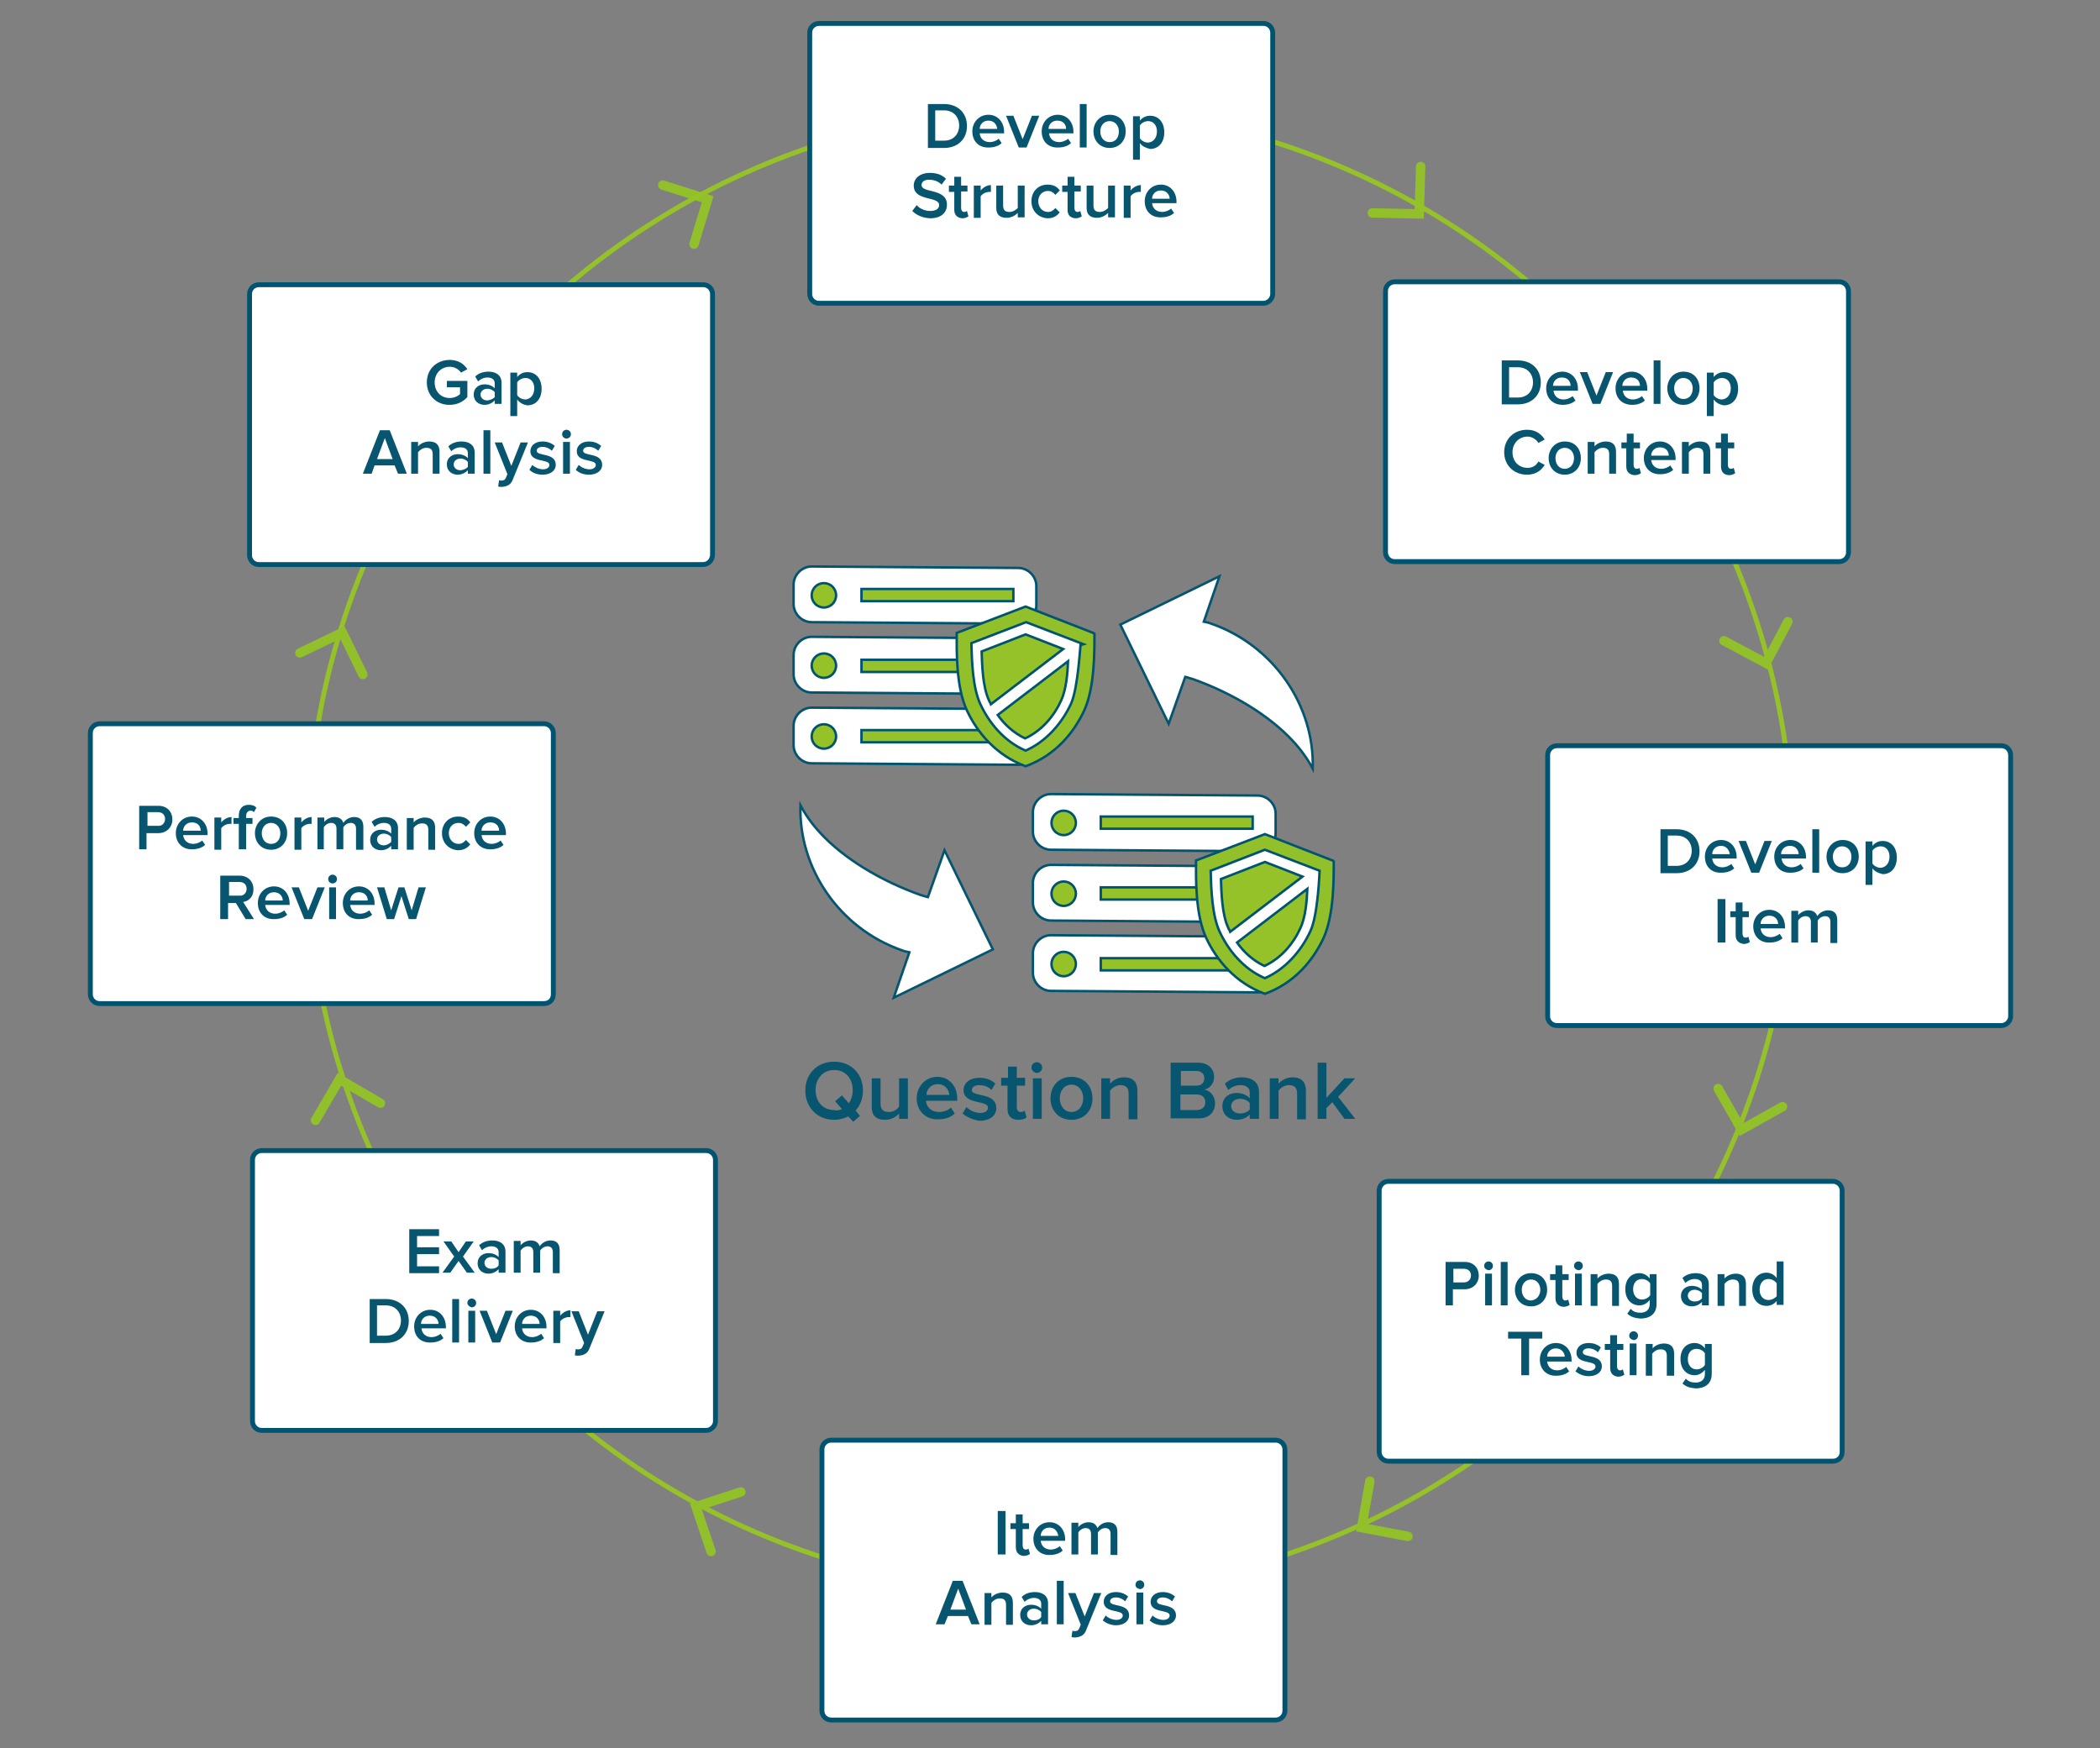 <?xml version="1.0" encoding="utf-8"?>
<!-- Generator: Adobe Illustrator 18.1.1, SVG Export Plug-In . SVG Version: 6.00 Build 0)  -->
<!DOCTYPE svg PUBLIC "-//W3C//DTD SVG 1.1//EN" "http://www.w3.org/Graphics/SVG/1.1/DTD/svg11.dtd">
<svg version="1.1" id="Layer_1" xmlns="http://www.w3.org/2000/svg" xmlns:xlink="http://www.w3.org/1999/xlink" x="0px" y="0px"
	 viewBox="0 0 430 358" enable-background="new 0 0 430 358" xml:space="preserve">
<rect x="0" y="0" width="430" height="358" fill="#808080" stroke="none"/>
<polyline fill="none" stroke="#92C02A" stroke-width="1.928" stroke-linecap="round" points="281,43.6 290.6,43.8 290.9,34.1 "/>
<polyline fill="none" stroke="#92C02A" stroke-width="1.928" stroke-linecap="round" points="142.1,50 144.9,40.8 135.7,37.9 "/>
<rect x="164.2" y="217.6" fill="none" width="117.8" height="15.2"/>
<g enable-background="new    ">
	<path fill="#07556F" d="M164.9,223.3c0-3.4,2.4-5.9,5.9-5.9s5.9,2.5,5.9,5.9c0,1.7-0.6,3.1-1.5,4.1l0.9,1.1l-1.4,1.2l-1-1.1
		c-0.8,0.4-1.8,0.7-2.9,0.7C167.3,229.3,164.9,226.7,164.9,223.3z M172.4,227.1l-1.4-1.6l1.4-1.2l1.4,1.6c0.5-0.7,0.8-1.6,0.8-2.7
		c0-2.4-1.5-4.1-3.8-4.1c-2.3,0-3.8,1.8-3.8,4.1c0,2.4,1.5,4.1,3.8,4.1C171.3,227.5,171.9,227.3,172.4,227.1z"/>
	<path fill="#07556F" d="M184.1,229.1V228c-0.6,0.7-1.6,1.3-2.9,1.3c-1.8,0-2.7-0.9-2.7-2.6v-5.9h1.8v5.2c0,1.3,0.7,1.7,1.7,1.7
		c0.9,0,1.7-0.5,2.1-1.1v-5.8h1.8v8.3H184.1z"/>
	<path fill="#07556F" d="M187.7,224.9c0-2.4,1.8-4.4,4.2-4.4c2.5,0,4.1,1.9,4.1,4.5v0.4h-6.4c0.1,1.3,1.1,2.3,2.7,2.3
		c0.8,0,1.8-0.3,2.4-0.9l0.8,1.2c-0.8,0.8-2,1.2-3.4,1.2C189.6,229.3,187.7,227.5,187.7,224.9z M192,222c-1.5,0-2.3,1.2-2.3,2.2h4.7
		C194.3,223.2,193.6,222,192,222z"/>
	<path fill="#07556F" d="M197.1,228l0.8-1.3c0.6,0.6,1.7,1.2,2.8,1.2c1.1,0,1.6-0.5,1.6-1.1c0-1.6-5-0.5-5-3.6
		c0-1.4,1.2-2.5,3.3-2.5c1.4,0,2.5,0.5,3.2,1.2l-0.8,1.3c-0.5-0.6-1.4-1-2.5-1c-0.9,0-1.5,0.4-1.5,1c0,1.5,5,0.4,5,3.7
		c0,1.5-1.2,2.6-3.5,2.6C199.3,229.3,198,228.8,197.1,228z"/>
	<path fill="#07556F" d="M206.3,227.1v-4.8H205v-1.6h1.4v-2.3h1.8v2.3h1.7v1.6h-1.7v4.4c0,0.6,0.3,1,0.8,1c0.3,0,0.7-0.1,0.8-0.3
		l0.4,1.4c-0.3,0.3-0.9,0.5-1.7,0.5C207.1,229.3,206.3,228.5,206.3,227.1z"/>
	<path fill="#07556F" d="M211.2,218.6c0-0.6,0.5-1.1,1.1-1.1c0.6,0,1.1,0.5,1.1,1.1c0,0.6-0.5,1.1-1.1,1.1
		C211.8,219.7,211.2,219.2,211.2,218.6z M211.5,229.1v-8.3h1.8v8.3H211.5z"/>
	<path fill="#07556F" d="M215.1,224.9c0-2.4,1.6-4.4,4.3-4.4c2.7,0,4.3,2,4.3,4.4c0,2.4-1.6,4.4-4.3,4.4
		C216.7,229.3,215.1,227.3,215.1,224.9z M221.8,224.9c0-1.5-0.9-2.8-2.4-2.8c-1.5,0-2.4,1.3-2.4,2.8c0,1.5,0.9,2.8,2.4,2.8
		C220.9,227.7,221.8,226.4,221.8,224.9z"/>
	<path fill="#07556F" d="M231.1,229.1v-5.2c0-1.3-0.7-1.7-1.7-1.7c-0.9,0-1.7,0.6-2.1,1.1v5.8h-1.8v-8.3h1.8v1.1
		c0.6-0.7,1.6-1.3,2.9-1.3c1.8,0,2.7,1,2.7,2.7v5.9H231.1z"/>
	<path fill="#07556F" d="M239.7,229.1v-11.5h5.6c2.1,0,3.3,1.3,3.3,2.9c0,1.4-0.9,2.4-2,2.6c1.2,0.2,2.2,1.4,2.2,2.8
		c0,1.8-1.2,3.1-3.3,3.1H239.7z M246.6,220.8c0-0.9-0.6-1.5-1.6-1.5h-3.2v3h3.2C246,222.3,246.6,221.7,246.6,220.8z M246.8,225.7
		c0-0.9-0.6-1.6-1.8-1.6h-3.3v3.2h3.3C246.1,227.3,246.8,226.7,246.8,225.7z"/>
	<path fill="#07556F" d="M255.9,229.1v-0.9c-0.6,0.7-1.6,1.1-2.7,1.1c-1.4,0-2.9-0.9-2.9-2.8c0-1.9,1.5-2.7,2.9-2.7
		c1.1,0,2.1,0.4,2.7,1.1v-1.2c0-1-0.8-1.5-1.9-1.5c-0.9,0-1.7,0.3-2.5,1l-0.7-1.3c1-0.9,2.2-1.3,3.5-1.3c1.8,0,3.5,0.8,3.5,3v5.5
		H255.9z M255.9,227.2v-1.3c-0.4-0.6-1.2-0.9-2-0.9c-1,0-1.8,0.6-1.8,1.5c0,0.9,0.8,1.5,1.8,1.5C254.7,228,255.5,227.7,255.9,227.2z
		"/>
	<path fill="#07556F" d="M265.6,229.1v-5.2c0-1.3-0.7-1.7-1.7-1.7c-0.9,0-1.7,0.6-2.1,1.1v5.8H260v-8.3h1.8v1.1
		c0.6-0.7,1.6-1.3,2.9-1.3c1.8,0,2.7,1,2.7,2.7v5.9H265.6z"/>
	<path fill="#07556F" d="M275.3,229.1l-2.5-3.4l-1.2,1.2v2.2h-1.8v-11.5h1.8v7.2l3.7-4h2.2l-3.5,3.8l3.5,4.5H275.3z"/>
</g>
<circle fill="none" stroke="#95C129" stroke-miterlimit="10" cx="215" cy="174.1" r="152.1"/>
<path fill="#FFFFFF" stroke="#005470" stroke-miterlimit="10" d="M258.7,62.1h-91c-1.1,0-1.9-0.9-1.9-1.9V6.7c0-1.1,0.9-1.9,1.9-1.9
	h91c1.1,0,1.9,0.9,1.9,1.9v53.5C260.6,61.2,259.7,62.1,258.7,62.1z"/>
<path fill="#FFFFFF" stroke="#005470" stroke-miterlimit="10" d="M376.6,115h-91c-1.1,0-1.9-0.9-1.9-1.9V59.6c0-1.1,0.9-1.9,1.9-1.9
	h91c1.1,0,1.9,0.9,1.9,1.9v53.5C378.5,114.1,377.7,115,376.6,115z"/>
<path fill="#FFFFFF" stroke="#005470" stroke-miterlimit="10" d="M409.8,210h-91c-1.1,0-1.9-0.9-1.9-1.9v-53.5
	c0-1.1,0.9-1.9,1.9-1.9h91c1.1,0,1.9,0.9,1.9,1.9v53.5C411.7,209.1,410.8,210,409.8,210z"/>
<path fill="#FFFFFF" stroke="#005470" stroke-miterlimit="10" d="M375.3,299.2h-91c-1.1,0-1.9-0.9-1.9-1.9v-53.5
	c0-1.1,0.9-1.9,1.9-1.9h91c1.1,0,1.9,0.9,1.9,1.9v53.5C377.2,298.4,376.4,299.2,375.3,299.2z"/>
<path fill="#FFFFFF" stroke="#005470" stroke-miterlimit="10" d="M261.2,352.2h-91c-1.1,0-1.9-0.9-1.9-1.9v-53.5
	c0-1.1,0.9-1.9,1.9-1.9h91c1.1,0,1.9,0.9,1.9,1.9v53.5C263.1,351.3,262.3,352.2,261.2,352.2z"/>
<path fill="#FFFFFF" stroke="#005470" stroke-miterlimit="10" d="M144.6,292.9h-91c-1.1,0-1.9-0.9-1.9-1.9v-53.5
	c0-1.1,0.9-1.9,1.9-1.9h91c1.1,0,1.9,0.9,1.9,1.9V291C146.5,292,145.6,292.9,144.6,292.9z"/>
<path fill="#FFFFFF" stroke="#005470" stroke-miterlimit="10" d="M111.4,205.5h-91c-1.1,0-1.9-0.9-1.9-1.9v-53.5
	c0-1.1,0.9-1.9,1.9-1.9h91c1.1,0,1.9,0.9,1.9,1.9v53.5C113.3,204.7,112.5,205.5,111.4,205.5z"/>
<path fill="#FFFFFF" stroke="#005470" stroke-miterlimit="10" d="M143.9,115.6H53c-1.1,0-1.9-0.9-1.9-1.9V60.2
	c0-1.1,0.9-1.9,1.9-1.9h91c1.1,0,1.9,0.9,1.9,1.9v53.5C145.8,114.8,145,115.6,143.9,115.6z"/>
<g>
	<rect x="166.1" y="21.2" fill="none" width="95.8" height="34.8"/>
	<g enable-background="new    ">
		<path fill="#07556F" d="M190,30.2v-8.9h3.3c2.8,0,4.7,1.8,4.7,4.5s-1.9,4.5-4.7,4.5H190z M196.4,25.7c0-1.7-1.1-3.1-3.1-3.1h-1.8
			v6.2h1.8C195.3,28.8,196.4,27.4,196.4,25.7z"/>
		<path fill="#07556F" d="M199.1,26.9c0-1.9,1.4-3.4,3.3-3.4c1.9,0,3.2,1.5,3.2,3.5v0.3h-5c0.1,1,0.8,1.8,2.1,1.8
			c0.6,0,1.4-0.3,1.8-0.7l0.6,0.9c-0.6,0.6-1.6,0.9-2.6,0.9C200.5,30.3,199.1,29,199.1,26.9z M202.4,24.7c-1.2,0-1.8,0.9-1.8,1.7
			h3.6C204.1,25.6,203.6,24.7,202.4,24.7z"/>
		<path fill="#07556F" d="M208.6,30.2l-2.6-6.5h1.5l1.9,4.8l1.9-4.8h1.5l-2.6,6.5H208.6z"/>
		<path fill="#07556F" d="M213.3,26.9c0-1.9,1.4-3.4,3.3-3.4c1.9,0,3.2,1.5,3.2,3.5v0.3h-5c0.1,1,0.8,1.8,2.1,1.8
			c0.6,0,1.4-0.3,1.8-0.7l0.6,0.9c-0.6,0.6-1.6,0.9-2.6,0.9C214.7,30.3,213.3,29,213.3,26.9z M216.5,24.7c-1.2,0-1.8,0.9-1.8,1.7
			h3.6C218.3,25.6,217.8,24.7,216.5,24.7z"/>
		<path fill="#07556F" d="M221.1,30.2v-8.9h1.4v8.9H221.1z"/>
		<path fill="#07556F" d="M223.9,26.9c0-1.8,1.3-3.4,3.3-3.4c2.1,0,3.3,1.5,3.3,3.4c0,1.9-1.3,3.4-3.3,3.4
			C225.2,30.3,223.9,28.8,223.9,26.9z M229.1,26.9c0-1.1-0.7-2.1-1.9-2.1c-1.2,0-1.9,1-1.9,2.1c0,1.2,0.7,2.2,1.9,2.2
			C228.5,29.1,229.1,28.1,229.1,26.9z"/>
		<path fill="#07556F" d="M233.4,29.3v3.4H232v-8.9h1.4v0.9c0.5-0.6,1.2-1,2.1-1c1.7,0,2.9,1.3,2.9,3.4s-1.2,3.4-2.9,3.4
			C234.7,30.3,233.9,30,233.4,29.3z M236.9,26.9c0-1.2-0.7-2.1-1.8-2.1c-0.7,0-1.4,0.4-1.7,0.9v2.6c0.3,0.5,1,0.9,1.7,0.9
			C236.2,29.1,236.9,28.2,236.9,26.9z"/>
	</g>
	<g enable-background="new    ">
		<path fill="#07556F" d="M186.8,43.2l0.9-1.2c0.6,0.7,1.6,1.2,2.8,1.2c1.3,0,1.8-0.6,1.8-1.2c0-1.9-5.2-0.7-5.2-4
			c0-1.5,1.3-2.6,3.3-2.6c1.4,0,2.5,0.4,3.3,1.2l-0.9,1.2c-0.7-0.7-1.6-1-2.6-1c-0.9,0-1.5,0.4-1.5,1.1c0,1.7,5.2,0.6,5.2,4
			c0,1.5-1,2.8-3.5,2.8C188.8,44.6,187.6,44,186.8,43.2z"/>
		<path fill="#07556F" d="M195.4,43v-3.7h-1.1V38h1.1v-1.8h1.4V38h1.3v1.2h-1.3v3.4c0,0.4,0.2,0.8,0.6,0.8c0.3,0,0.5-0.1,0.6-0.2
			l0.3,1.1c-0.3,0.2-0.7,0.4-1.3,0.4C196,44.6,195.4,44,195.4,43z"/>
		<path fill="#07556F" d="M199.4,44.5V38h1.4v1c0.5-0.6,1.3-1.1,2.1-1.1v1.4c-0.1,0-0.3,0-0.4,0c-0.6,0-1.4,0.4-1.7,0.9v4.4H199.4z"
			/>
		<path fill="#07556F" d="M208.4,44.5v-0.9c-0.5,0.5-1.3,1-2.3,1c-1.4,0-2.1-0.7-2.1-2V38h1.4v4.1c0,1,0.5,1.3,1.3,1.3
			c0.7,0,1.3-0.4,1.7-0.8V38h1.4v6.5H208.4z"/>
		<path fill="#07556F" d="M211.2,41.2c0-2,1.4-3.4,3.3-3.4c1.3,0,2,0.5,2.5,1.2l-0.9,0.9c-0.4-0.5-0.9-0.8-1.5-0.8
			c-1.2,0-2,0.9-2,2.1s0.8,2.2,2,2.2c0.6,0,1.1-0.3,1.5-0.8l0.9,0.9c-0.5,0.6-1.2,1.2-2.5,1.2C212.6,44.6,211.2,43.2,211.2,41.2z"/>
		<path fill="#07556F" d="M218.6,43v-3.7h-1.1V38h1.1v-1.8h1.4V38h1.3v1.2H220v3.4c0,0.4,0.2,0.8,0.6,0.8c0.3,0,0.5-0.1,0.6-0.2
			l0.3,1.1c-0.3,0.2-0.7,0.4-1.3,0.4C219.1,44.6,218.6,44,218.6,43z"/>
		<path fill="#07556F" d="M226.9,44.5v-0.9c-0.5,0.5-1.3,1-2.3,1c-1.4,0-2.1-0.7-2.1-2V38h1.4v4.1c0,1,0.5,1.3,1.3,1.3
			c0.7,0,1.3-0.4,1.7-0.8V38h1.4v6.5H226.9z"/>
		<path fill="#07556F" d="M230.1,44.5V38h1.4v1c0.5-0.6,1.3-1.1,2.1-1.1v1.4c-0.1,0-0.3,0-0.4,0c-0.6,0-1.4,0.4-1.7,0.9v4.4H230.1z"
			/>
		<path fill="#07556F" d="M234.4,41.2c0-1.9,1.4-3.4,3.3-3.4c1.9,0,3.2,1.5,3.2,3.5v0.3h-5c0.1,1,0.8,1.8,2.1,1.8
			c0.6,0,1.4-0.3,1.8-0.7l0.6,0.9c-0.6,0.6-1.6,0.9-2.6,0.9C235.8,44.6,234.4,43.3,234.4,41.2z M237.7,39c-1.2,0-1.8,0.9-1.8,1.7
			h3.6C239.5,39.9,238.9,39,237.7,39z"/>
	</g>
</g>
<polyline fill="none" stroke="#92C02A" stroke-width="1.928" stroke-linecap="round" points="353,131.2 361.6,135.8 366.1,127.3 
	"/>
<polyline fill="none" stroke="#92C02A" stroke-width="1.928" stroke-linecap="round" points="351.8,222.9 356.6,231.3 365,226.6 
	"/>
<polyline fill="none" stroke="#92C02A" stroke-width="1.928" stroke-linecap="round" points="280.5,303.3 278.8,312.8 288.3,314.6 
	"/>
<polyline fill="none" stroke="#92C02A" stroke-width="1.928" stroke-linecap="round" points="151.7,305.5 142.5,308.5 145.6,317.7 
	"/>
<polyline fill="none" stroke="#92C02A" stroke-width="1.928" stroke-linecap="round" points="77.9,225.9 69.5,221 64.6,229.4 "/>
<polyline fill="none" stroke="#92C02A" stroke-width="1.928" stroke-linecap="round" points="74.3,138.1 70.1,129.5 61.4,133.7 "/>
<g>
	<g>
		<rect x="284.8" y="73.8" fill="none" width="93.2" height="34.8"/>
		<g enable-background="new    ">
			<path fill="#07556F" d="M307.5,82.7v-8.9h3.3c2.8,0,4.7,1.8,4.7,4.5s-1.9,4.5-4.7,4.5H307.5z M313.9,78.3c0-1.7-1.1-3.1-3.1-3.1
				h-1.8v6.2h1.8C312.8,81.4,313.9,80,313.9,78.3z"/>
			<path fill="#07556F" d="M316.6,79.5c0-1.9,1.4-3.4,3.3-3.4c1.9,0,3.2,1.5,3.2,3.5V80h-5c0.1,1,0.8,1.8,2.1,1.8
				c0.6,0,1.4-0.3,1.8-0.7l0.6,0.9c-0.6,0.6-1.6,0.9-2.6,0.9C318,82.9,316.6,81.6,316.6,79.5z M319.8,77.3c-1.2,0-1.8,0.9-1.8,1.7
				h3.6C321.6,78.2,321.1,77.3,319.8,77.3z"/>
			<path fill="#07556F" d="M326.1,82.7l-2.6-6.5h1.5l1.9,4.8l1.9-4.8h1.5l-2.6,6.5H326.1z"/>
			<path fill="#07556F" d="M330.8,79.5c0-1.9,1.4-3.4,3.3-3.4c1.9,0,3.2,1.5,3.2,3.5V80h-5c0.1,1,0.8,1.8,2.1,1.8
				c0.6,0,1.4-0.3,1.8-0.7l0.6,0.9c-0.6,0.6-1.6,0.9-2.6,0.9C332.2,82.9,330.8,81.6,330.8,79.5z M334,77.3c-1.2,0-1.8,0.9-1.8,1.7
				h3.6C335.8,78.2,335.3,77.3,334,77.3z"/>
			<path fill="#07556F" d="M338.6,82.7v-8.9h1.4v8.9H338.6z"/>
			<path fill="#07556F" d="M341.4,79.5c0-1.8,1.3-3.4,3.3-3.4c2.1,0,3.3,1.5,3.3,3.4c0,1.9-1.3,3.4-3.3,3.4
				C342.7,82.9,341.4,81.4,341.4,79.5z M346.6,79.5c0-1.1-0.7-2.1-1.9-2.1c-1.2,0-1.9,1-1.9,2.1c0,1.2,0.7,2.2,1.9,2.2
				C346,81.7,346.6,80.7,346.6,79.5z"/>
			<path fill="#07556F" d="M350.9,81.8v3.4h-1.4v-8.9h1.4v0.9c0.5-0.6,1.2-1,2.1-1c1.7,0,2.9,1.3,2.9,3.4s-1.2,3.4-2.9,3.4
				C352.2,82.9,351.4,82.5,350.9,81.8z M354.4,79.5c0-1.2-0.7-2.1-1.8-2.1c-0.7,0-1.4,0.4-1.7,0.9v2.6c0.3,0.5,1,0.9,1.7,0.9
				C353.7,81.7,354.4,80.8,354.4,79.5z"/>
		</g>
		<g enable-background="new    ">
			<path fill="#07556F" d="M308,92.6c0-2.7,2-4.6,4.7-4.6c1.8,0,2.9,0.9,3.6,2l-1.3,0.7c-0.4-0.7-1.3-1.3-2.2-1.3
				c-1.8,0-3.1,1.4-3.1,3.2c0,1.9,1.3,3.2,3.1,3.2c1,0,1.8-0.5,2.2-1.3l1.3,0.7c-0.7,1.1-1.8,2-3.6,2C310,97.2,308,95.3,308,92.6z"
				/>
			<path fill="#07556F" d="M317.1,93.8c0-1.8,1.3-3.4,3.3-3.4c2.1,0,3.3,1.5,3.3,3.4c0,1.9-1.3,3.4-3.3,3.4
				C318.4,97.2,317.1,95.7,317.1,93.8z M322.3,93.8c0-1.1-0.7-2.1-1.9-2.1c-1.2,0-1.9,1-1.9,2.1c0,1.2,0.7,2.2,1.9,2.2
				C321.6,96,322.3,95,322.3,93.8z"/>
			<path fill="#07556F" d="M329.5,97v-4c0-1-0.5-1.3-1.3-1.3c-0.7,0-1.3,0.4-1.7,0.9V97h-1.4v-6.5h1.4v0.9c0.4-0.5,1.3-1,2.3-1
				c1.4,0,2.1,0.7,2.1,2.1V97H329.5z"/>
			<path fill="#07556F" d="M333,95.5v-3.7H332v-1.2h1.1v-1.8h1.4v1.8h1.3v1.2h-1.3v3.4c0,0.4,0.2,0.8,0.6,0.8c0.3,0,0.5-0.1,0.6-0.2
				l0.3,1.1c-0.3,0.2-0.7,0.4-1.3,0.4C333.6,97.2,333,96.6,333,95.5z"/>
			<path fill="#07556F" d="M336.6,93.8c0-1.9,1.4-3.4,3.3-3.4c1.9,0,3.2,1.5,3.2,3.5v0.3h-5c0.1,1,0.8,1.8,2.1,1.8
				c0.6,0,1.4-0.3,1.8-0.7l0.6,0.9c-0.6,0.6-1.6,0.9-2.6,0.9C338.1,97.2,336.6,95.9,336.6,93.8z M339.9,91.6c-1.2,0-1.8,0.9-1.8,1.7
				h3.6C341.7,92.5,341.2,91.6,339.9,91.6z"/>
			<path fill="#07556F" d="M348.8,97v-4c0-1-0.5-1.3-1.3-1.3c-0.7,0-1.3,0.4-1.7,0.9V97h-1.4v-6.5h1.4v0.9c0.4-0.5,1.3-1,2.3-1
				c1.4,0,2.1,0.7,2.1,2.1V97H348.8z"/>
			<path fill="#07556F" d="M352.4,95.5v-3.7h-1.1v-1.2h1.1v-1.8h1.4v1.8h1.3v1.2h-1.3v3.4c0,0.4,0.2,0.8,0.6,0.8
				c0.3,0,0.5-0.1,0.6-0.2l0.3,1.1c-0.3,0.2-0.7,0.4-1.3,0.4C352.9,97.2,352.4,96.6,352.4,95.5z"/>
		</g>
	</g>
</g>
<g>
	<g>
		<rect x="316.4" y="169.8" fill="none" width="95.1" height="34.8"/>
		<g enable-background="new    ">
			<path fill="#07556F" d="M340,178.7v-8.9h3.3c2.8,0,4.7,1.8,4.7,4.5s-1.9,4.5-4.7,4.5H340z M346.4,174.2c0-1.7-1.1-3.1-3.1-3.1
				h-1.8v6.2h1.8C345.3,177.3,346.4,175.9,346.4,174.2z"/>
			<path fill="#07556F" d="M349.1,175.4c0-1.9,1.4-3.4,3.3-3.4c1.9,0,3.2,1.5,3.2,3.5v0.3h-5c0.1,1,0.8,1.8,2.1,1.8
				c0.6,0,1.4-0.3,1.8-0.7l0.6,0.9c-0.6,0.6-1.6,0.9-2.6,0.9C350.5,178.8,349.1,177.5,349.1,175.4z M352.4,173.2
				c-1.2,0-1.8,0.9-1.8,1.7h3.6C354.1,174.2,353.6,173.2,352.4,173.2z"/>
			<path fill="#07556F" d="M358.6,178.7l-2.6-6.5h1.5l1.9,4.8l1.9-4.8h1.5l-2.6,6.5H358.6z"/>
			<path fill="#07556F" d="M363.3,175.4c0-1.9,1.4-3.4,3.3-3.4c1.9,0,3.2,1.5,3.2,3.5v0.3h-5c0.1,1,0.8,1.8,2.1,1.8
				c0.6,0,1.4-0.3,1.8-0.7l0.6,0.9c-0.6,0.6-1.6,0.9-2.6,0.9C364.7,178.8,363.3,177.5,363.3,175.4z M366.5,173.2
				c-1.2,0-1.8,0.9-1.8,1.7h3.6C368.3,174.2,367.8,173.2,366.5,173.2z"/>
			<path fill="#07556F" d="M371.1,178.7v-8.9h1.4v8.9H371.1z"/>
			<path fill="#07556F" d="M374,175.4c0-1.8,1.3-3.4,3.3-3.4c2.1,0,3.3,1.5,3.3,3.4c0,1.9-1.3,3.4-3.3,3.4
				C375.2,178.8,374,177.3,374,175.4z M379.1,175.4c0-1.1-0.7-2.1-1.9-2.1c-1.2,0-1.9,1-1.9,2.1c0,1.2,0.7,2.2,1.9,2.2
				C378.5,177.6,379.1,176.6,379.1,175.4z"/>
			<path fill="#07556F" d="M383.4,177.8v3.4H382v-8.9h1.4v0.9c0.5-0.6,1.2-1,2.1-1c1.7,0,2.9,1.3,2.9,3.4s-1.2,3.4-2.9,3.4
				C384.7,178.8,383.9,178.5,383.4,177.8z M386.9,175.4c0-1.2-0.7-2.1-1.8-2.1c-0.7,0-1.4,0.4-1.7,0.9v2.6c0.3,0.5,1,0.9,1.7,0.9
				C386.2,177.6,386.9,176.7,386.9,175.4z"/>
		</g>
		<g enable-background="new    ">
			<path fill="#07556F" d="M351.7,193v-8.9h1.6v8.9H351.7z"/>
			<path fill="#07556F" d="M355.4,191.5v-3.7h-1.1v-1.2h1.1v-1.8h1.4v1.8h1.3v1.2h-1.3v3.4c0,0.4,0.2,0.8,0.6,0.8
				c0.3,0,0.5-0.1,0.6-0.2l0.3,1.1c-0.3,0.2-0.7,0.4-1.3,0.4C356,193.1,355.4,192.6,355.4,191.5z"/>
			<path fill="#07556F" d="M359,189.7c0-1.9,1.4-3.4,3.3-3.4c1.9,0,3.2,1.5,3.2,3.5v0.3h-5c0.1,1,0.8,1.8,2.1,1.8
				c0.6,0,1.4-0.3,1.8-0.7l0.6,0.9c-0.6,0.6-1.6,0.9-2.6,0.9C360.5,193.1,359,191.8,359,189.7z M362.3,187.5c-1.2,0-1.8,0.9-1.8,1.7
				h3.6C364.1,188.5,363.6,187.5,362.3,187.5z"/>
			<path fill="#07556F" d="M374.8,193v-4.2c0-0.7-0.3-1.2-1.1-1.2c-0.6,0-1.2,0.4-1.5,0.9v4.5h-1.4v-4.2c0-0.7-0.3-1.2-1.1-1.2
				c-0.6,0-1.2,0.4-1.5,0.9v4.5h-1.4v-6.5h1.4v0.9c0.3-0.4,1.1-1,2.1-1c1,0,1.6,0.5,1.8,1.2c0.4-0.6,1.2-1.2,2.2-1.2
				c1.2,0,1.9,0.6,1.9,2v4.7H374.8z"/>
		</g>
	</g>
</g>
<g>
	<g>
		<rect x="169.9" y="309.4" fill="none" width="93.2" height="34.8"/>
		<g enable-background="new    ">
			<path fill="#07556F" d="M204.3,318.3v-8.9h1.6v8.9H204.3z"/>
			<path fill="#07556F" d="M208,316.8v-3.7h-1.1v-1.2h1.1v-1.8h1.4v1.8h1.3v1.2h-1.3v3.4c0,0.4,0.2,0.8,0.6,0.8
				c0.3,0,0.5-0.1,0.6-0.2l0.3,1.1c-0.3,0.2-0.7,0.4-1.3,0.4C208.6,318.5,208,317.9,208,316.8z"/>
			<path fill="#07556F" d="M211.6,315.1c0-1.9,1.4-3.4,3.3-3.4c1.9,0,3.2,1.5,3.2,3.5v0.3h-5c0.1,1,0.8,1.8,2.1,1.8
				c0.6,0,1.4-0.3,1.8-0.7l0.6,0.9c-0.6,0.6-1.6,0.9-2.6,0.9C213,318.5,211.6,317.1,211.6,315.1z M214.9,312.8
				c-1.2,0-1.8,0.9-1.8,1.7h3.6C216.6,313.8,216.1,312.8,214.9,312.8z"/>
			<path fill="#07556F" d="M227.4,318.3v-4.2c0-0.7-0.3-1.2-1.1-1.2c-0.6,0-1.2,0.4-1.5,0.9v4.5h-1.4v-4.2c0-0.7-0.3-1.2-1.1-1.2
				c-0.6,0-1.2,0.4-1.5,0.9v4.5h-1.4v-6.5h1.4v0.9c0.3-0.4,1.1-1,2.1-1c1,0,1.6,0.5,1.8,1.2c0.4-0.6,1.2-1.2,2.2-1.2
				c1.2,0,1.9,0.6,1.9,2v4.7H227.4z"/>
		</g>
		<g enable-background="new    ">
			<path fill="#07556F" d="M198.9,332.6l-0.7-1.7h-4.1l-0.7,1.7h-1.8l3.5-8.9h2l3.5,8.9H198.9z M196.2,325.3l-1.6,4.3h3.2
				L196.2,325.3z"/>
			<path fill="#07556F" d="M206,332.6v-4c0-1-0.5-1.3-1.3-1.3c-0.7,0-1.3,0.4-1.7,0.9v4.5h-1.4v-6.5h1.4v0.9c0.4-0.5,1.3-1,2.3-1
				c1.4,0,2.1,0.7,2.1,2.1v4.5H206z"/>
			<path fill="#07556F" d="M213.2,332.6v-0.7c-0.5,0.5-1.2,0.9-2.1,0.9c-1.1,0-2.2-0.7-2.2-2.1c0-1.5,1.2-2.1,2.2-2.1
				c0.9,0,1.6,0.3,2.1,0.8v-1c0-0.8-0.6-1.2-1.5-1.2c-0.7,0-1.4,0.3-1.9,0.8l-0.6-1c0.7-0.7,1.7-1,2.7-1c1.4,0,2.7,0.6,2.7,2.3v4.3
				H213.2z M213.2,331.1v-1c-0.3-0.4-0.9-0.7-1.5-0.7c-0.8,0-1.4,0.5-1.4,1.2c0,0.7,0.6,1.2,1.4,1.2
				C212.3,331.8,212.9,331.6,213.2,331.1z"/>
			<path fill="#07556F" d="M216.4,332.6v-8.9h1.4v8.9H216.4z"/>
			<path fill="#07556F" d="M219.6,333.9c0.1,0.1,0.4,0.1,0.5,0.1c0.4,0,0.7-0.1,0.9-0.6l0.3-0.7l-2.6-6.5h1.5l1.9,4.8l1.9-4.8h1.5
				l-3.1,7.6c-0.4,1.1-1.2,1.4-2.2,1.5c-0.2,0-0.6,0-0.8-0.1L219.6,333.9z"/>
			<path fill="#07556F" d="M225.8,331.8l0.6-1c0.5,0.5,1.4,0.9,2.2,0.9c0.8,0,1.3-0.4,1.3-0.9c0-1.3-3.9-0.4-3.9-2.8
				c0-1.1,0.9-2,2.5-2c1.1,0,1.9,0.4,2.5,0.9l-0.6,1c-0.4-0.4-1.1-0.8-1.9-0.8c-0.7,0-1.2,0.3-1.2,0.8c0,1.2,3.9,0.3,3.9,2.9
				c0,1.1-1,2-2.7,2C227.5,332.8,226.5,332.4,225.8,331.8z"/>
			<path fill="#07556F" d="M232.5,324.5c0-0.5,0.4-0.9,0.9-0.9c0.5,0,0.9,0.4,0.9,0.9c0,0.5-0.4,0.9-0.9,0.9
				C232.9,325.3,232.5,325,232.5,324.5z M232.7,332.6v-6.5h1.4v6.5H232.7z"/>
			<path fill="#07556F" d="M235.4,331.8l0.6-1c0.5,0.5,1.4,0.9,2.2,0.9c0.8,0,1.3-0.4,1.3-0.9c0-1.3-3.9-0.4-3.9-2.8
				c0-1.1,0.9-2,2.5-2c1.1,0,1.9,0.4,2.5,0.9l-0.6,1c-0.4-0.4-1.1-0.8-1.9-0.8c-0.7,0-1.2,0.3-1.2,0.8c0,1.2,3.9,0.3,3.9,2.9
				c0,1.1-1,2-2.7,2C237,332.8,236,332.4,235.4,331.8z"/>
		</g>
	</g>
</g>
<g>
	<g>
		<g>
			<rect x="52.3" y="251.7" fill="none" width="93.9" height="34.8"/>
			<g enable-background="new    ">
				<path fill="#07556F" d="M83.8,260.6v-8.9h6.1v1.4h-4.5v2.3h4.5v1.4h-4.5v2.5h4.5v1.4H83.8z"/>
				<path fill="#07556F" d="M95.6,260.6l-1.7-2.4l-1.7,2.4h-1.6l2.4-3.3l-2.2-3.1h1.6l1.5,2.2l1.5-2.2H97l-2.2,3.1l2.4,3.3H95.6z"/>
				<path fill="#07556F" d="M102.1,260.6v-0.7c-0.5,0.5-1.2,0.9-2.1,0.9c-1.1,0-2.2-0.7-2.2-2.1c0-1.5,1.2-2.1,2.2-2.1
					c0.9,0,1.6,0.3,2.1,0.8v-1c0-0.8-0.6-1.2-1.5-1.2c-0.7,0-1.4,0.3-1.9,0.8l-0.6-1c0.7-0.7,1.7-1,2.7-1c1.4,0,2.7,0.6,2.7,2.3v4.3
					H102.1z M102.1,259.1v-1c-0.3-0.4-0.9-0.7-1.5-0.7c-0.8,0-1.4,0.5-1.4,1.2c0,0.7,0.6,1.2,1.4,1.2
					C101.2,259.8,101.8,259.6,102.1,259.1z"/>
				<path fill="#07556F" d="M113.2,260.6v-4.2c0-0.7-0.3-1.2-1.1-1.2c-0.6,0-1.2,0.4-1.5,0.9v4.5h-1.4v-4.2c0-0.7-0.3-1.2-1.1-1.2
					c-0.6,0-1.2,0.4-1.5,0.9v4.5h-1.4v-6.5h1.4v0.9c0.3-0.4,1.1-1,2.1-1c1,0,1.6,0.5,1.8,1.2c0.4-0.6,1.2-1.2,2.2-1.2
					c1.2,0,1.9,0.6,1.9,2v4.7H113.2z"/>
			</g>
			<g enable-background="new    ">
				<path fill="#07556F" d="M75.7,274.9V266H79c2.8,0,4.7,1.8,4.7,4.5s-1.9,4.5-4.7,4.5H75.7z M82.1,270.4c0-1.7-1.1-3.1-3.1-3.1
					h-1.8v6.2H79C81,273.5,82.1,272.1,82.1,270.4z"/>
				<path fill="#07556F" d="M84.8,271.6c0-1.9,1.4-3.4,3.3-3.4c1.9,0,3.2,1.5,3.2,3.5v0.3h-5c0.1,1,0.8,1.8,2.1,1.8
					c0.6,0,1.4-0.3,1.8-0.7l0.6,0.9c-0.6,0.6-1.6,0.9-2.6,0.9C86.2,275,84.8,273.7,84.8,271.6z M88,269.4c-1.2,0-1.8,0.9-1.8,1.7
					h3.6C89.8,270.4,89.3,269.4,88,269.4z"/>
				<path fill="#07556F" d="M92.6,274.9V266H94v8.9H92.6z"/>
				<path fill="#07556F" d="M95.7,266.8c0-0.5,0.4-0.9,0.9-0.9c0.5,0,0.9,0.4,0.9,0.9c0,0.5-0.4,0.9-0.9,0.9
					C96.1,267.6,95.7,267.2,95.7,266.8z M95.9,274.9v-6.5h1.4v6.5H95.9z"/>
				<path fill="#07556F" d="M100.8,274.9l-2.6-6.5h1.5l1.9,4.8l1.9-4.8h1.5l-2.6,6.5H100.8z"/>
				<path fill="#07556F" d="M105.4,271.6c0-1.9,1.4-3.4,3.3-3.4c1.9,0,3.2,1.5,3.2,3.5v0.3h-5c0.1,1,0.8,1.8,2.1,1.8
					c0.6,0,1.4-0.3,1.8-0.7l0.6,0.9c-0.6,0.6-1.6,0.9-2.6,0.9C106.9,275,105.4,273.7,105.4,271.6z M108.7,269.4
					c-1.2,0-1.8,0.9-1.8,1.7h3.6C110.5,270.4,110,269.4,108.7,269.4z"/>
				<path fill="#07556F" d="M113.3,274.9v-6.5h1.4v1c0.5-0.6,1.3-1.1,2.1-1.1v1.4c-0.1,0-0.3,0-0.4,0c-0.6,0-1.4,0.4-1.7,0.9v4.4
					H113.3z"/>
				<path fill="#07556F" d="M117.9,276.2c0.1,0.1,0.4,0.1,0.5,0.1c0.4,0,0.7-0.1,0.9-0.6l0.3-0.7l-2.6-6.5h1.5l1.9,4.8l1.9-4.8h1.5
					l-3.1,7.6c-0.4,1.1-1.2,1.4-2.2,1.5c-0.2,0-0.6,0-0.8-0.1L117.9,276.2z"/>
			</g>
		</g>
	</g>
</g>
<g>
	<g>
		<rect x="18.4" y="164.9" fill="none" width="95.1" height="34.8"/>
		<g enable-background="new    ">
			<path fill="#07556F" d="M28.5,173.9v-8.9h3.9c1.9,0,2.9,1.3,2.9,2.8s-1.1,2.8-2.9,2.8h-2.4v3.3H28.5z M33.8,167.7
				c0-0.9-0.6-1.4-1.5-1.4h-2.1v2.8h2.1C33.1,169.2,33.8,168.6,33.8,167.7z"/>
			<path fill="#07556F" d="M36,170.6c0-1.9,1.4-3.4,3.3-3.4c1.9,0,3.2,1.5,3.2,3.5v0.3h-5c0.1,1,0.8,1.8,2.1,1.8
				c0.6,0,1.4-0.3,1.8-0.7l0.6,0.9c-0.6,0.6-1.6,0.9-2.6,0.9C37.5,174,36,172.7,36,170.6z M39.3,168.4c-1.2,0-1.8,0.9-1.8,1.7h3.6
				C41.1,169.3,40.6,168.4,39.3,168.4z"/>
			<path fill="#07556F" d="M43.9,173.9v-6.5h1.4v1c0.5-0.6,1.3-1.1,2.1-1.1v1.4c-0.1,0-0.3,0-0.4,0c-0.6,0-1.4,0.4-1.7,0.9v4.4H43.9
				z"/>
			<path fill="#07556F" d="M48.9,173.9v-5.2h-1.1v-1.2h1.1V167c0-1.4,0.8-2.2,2-2.2c0.6,0,1.2,0.1,1.6,0.6l-0.5,0.9
				c-0.2-0.2-0.4-0.3-0.7-0.3c-0.5,0-0.9,0.4-0.9,1.1v0.4h1.3v1.2h-1.3v5.2H48.9z"/>
			<path fill="#07556F" d="M52.2,170.6c0-1.8,1.3-3.4,3.3-3.4c2.1,0,3.3,1.5,3.3,3.4c0,1.9-1.3,3.4-3.3,3.4
				C53.5,174,52.2,172.5,52.2,170.6z M57.4,170.6c0-1.1-0.7-2.1-1.9-2.1c-1.2,0-1.9,1-1.9,2.1c0,1.2,0.7,2.2,1.9,2.2
				C56.8,172.8,57.4,171.8,57.4,170.6z"/>
			<path fill="#07556F" d="M60.3,173.9v-6.5h1.4v1c0.5-0.6,1.3-1.1,2.1-1.1v1.4c-0.1,0-0.3,0-0.4,0c-0.6,0-1.4,0.4-1.7,0.9v4.4H60.3
				z"/>
			<path fill="#07556F" d="M72.9,173.9v-4.2c0-0.7-0.3-1.2-1.1-1.2c-0.6,0-1.2,0.4-1.5,0.9v4.5h-1.4v-4.2c0-0.7-0.3-1.2-1.1-1.2
				c-0.6,0-1.2,0.4-1.5,0.9v4.5H65v-6.5h1.4v0.9c0.3-0.4,1.1-1,2.1-1c1,0,1.6,0.5,1.8,1.2c0.4-0.6,1.2-1.2,2.2-1.2
				c1.2,0,1.9,0.6,1.9,2v4.7H72.9z"/>
			<path fill="#07556F" d="M80.1,173.9v-0.7c-0.5,0.5-1.2,0.9-2.1,0.9c-1.1,0-2.2-0.7-2.2-2.1c0-1.5,1.2-2.1,2.2-2.1
				c0.9,0,1.6,0.3,2.1,0.8v-1c0-0.8-0.6-1.2-1.5-1.2c-0.7,0-1.4,0.3-1.9,0.8l-0.6-1c0.7-0.7,1.7-1,2.7-1c1.4,0,2.7,0.6,2.7,2.3v4.3
				H80.1z M80.1,172.4v-1c-0.3-0.4-0.9-0.7-1.5-0.7c-0.8,0-1.4,0.5-1.4,1.2c0,0.7,0.6,1.2,1.4,1.2C79.1,173.1,79.7,172.8,80.1,172.4
				z"/>
			<path fill="#07556F" d="M87.7,173.9v-4c0-1-0.5-1.3-1.3-1.3c-0.7,0-1.3,0.4-1.7,0.9v4.5h-1.4v-6.5h1.4v0.9c0.4-0.5,1.3-1,2.3-1
				c1.4,0,2.1,0.7,2.1,2.1v4.5H87.7z"/>
			<path fill="#07556F" d="M90.5,170.6c0-2,1.4-3.4,3.3-3.4c1.3,0,2,0.5,2.5,1.2l-0.9,0.9c-0.4-0.5-0.9-0.8-1.5-0.8
				c-1.2,0-2,0.9-2,2.1s0.8,2.2,2,2.2c0.6,0,1.1-0.3,1.5-0.8l0.9,0.9c-0.5,0.6-1.2,1.2-2.5,1.2C91.9,174,90.5,172.6,90.5,170.6z"/>
			<path fill="#07556F" d="M97.1,170.6c0-1.9,1.4-3.4,3.3-3.4c1.9,0,3.2,1.5,3.2,3.5v0.3h-5c0.1,1,0.8,1.8,2.1,1.8
				c0.6,0,1.4-0.3,1.8-0.7l0.6,0.9c-0.6,0.6-1.6,0.9-2.6,0.9C98.6,174,97.1,172.7,97.1,170.6z M100.4,168.4c-1.2,0-1.8,0.9-1.8,1.7
				h3.6C102.2,169.3,101.7,168.4,100.4,168.4z"/>
		</g>
		<g enable-background="new    ">
			<path fill="#07556F" d="M50.3,188.2l-2-3.3h-1.6v3.3h-1.6v-8.9h3.9c1.8,0,2.9,1.2,2.9,2.8c0,1.6-1,2.4-2.1,2.6l2.2,3.5H50.3z
				 M50.5,182c0-0.9-0.6-1.4-1.5-1.4h-2.1v2.8h2.1C49.8,183.5,50.5,182.9,50.5,182z"/>
			<path fill="#07556F" d="M52.8,184.9c0-1.9,1.4-3.4,3.3-3.4c1.9,0,3.2,1.5,3.2,3.5v0.3h-5c0.1,1,0.8,1.8,2.1,1.8
				c0.6,0,1.4-0.3,1.8-0.7l0.6,0.9c-0.6,0.6-1.6,0.9-2.6,0.9C54.2,188.3,52.8,187,52.8,184.9z M56.1,182.7c-1.2,0-1.8,0.9-1.8,1.7
				h3.6C57.9,183.6,57.3,182.7,56.1,182.7z"/>
			<path fill="#07556F" d="M62.3,188.2l-2.6-6.5h1.5l1.9,4.8l1.9-4.8h1.5l-2.6,6.5H62.3z"/>
			<path fill="#07556F" d="M67.2,180c0-0.5,0.4-0.9,0.9-0.9c0.5,0,0.9,0.4,0.9,0.9c0,0.5-0.4,0.9-0.9,0.9
				C67.6,180.9,67.2,180.5,67.2,180z M67.4,188.2v-6.5h1.4v6.5H67.4z"/>
			<path fill="#07556F" d="M70.2,184.9c0-1.9,1.4-3.4,3.3-3.4c1.9,0,3.2,1.5,3.2,3.5v0.3h-5c0.1,1,0.8,1.8,2.1,1.8
				c0.6,0,1.4-0.3,1.8-0.7l0.6,0.9c-0.6,0.6-1.6,0.9-2.6,0.9C71.6,188.3,70.2,187,70.2,184.9z M73.5,182.7c-1.2,0-1.8,0.9-1.8,1.7
				h3.6C75.3,183.6,74.8,182.7,73.5,182.7z"/>
			<path fill="#07556F" d="M83.7,188.2l-1.5-4.7l-1.5,4.7h-1.5l-2-6.5h1.5l1.4,4.7l1.5-4.7h1.2l1.5,4.7l1.4-4.7h1.5l-2,6.5H83.7z"/>
		</g>
	</g>
</g>
<g>
	<g>
		<rect x="51.5" y="73.8" fill="none" width="95.1" height="34.8"/>
		<g enable-background="new    ">
			<path fill="#07556F" d="M87.4,78.3c0-2.8,2.1-4.6,4.7-4.6c1.7,0,2.9,0.8,3.6,1.9l-1.3,0.7c-0.5-0.7-1.3-1.2-2.3-1.2
				c-1.8,0-3.1,1.4-3.1,3.2c0,1.9,1.3,3.2,3.1,3.2c0.9,0,1.7-0.4,2.1-0.8v-1.4h-2.7V78h4.2v3.3c-0.9,1-2.1,1.6-3.7,1.6
				C89.5,82.9,87.4,81.1,87.4,78.3z"/>
			<path fill="#07556F" d="M101.3,82.7V82c-0.5,0.5-1.2,0.9-2.1,0.9c-1.1,0-2.2-0.7-2.2-2.1c0-1.5,1.2-2.1,2.2-2.1
				c0.9,0,1.6,0.3,2.1,0.8v-1c0-0.8-0.6-1.2-1.5-1.2c-0.7,0-1.4,0.3-1.9,0.8l-0.6-1c0.7-0.7,1.7-1,2.7-1c1.4,0,2.7,0.6,2.7,2.3v4.3
				H101.3z M101.3,81.3v-1c-0.3-0.4-0.9-0.7-1.5-0.7c-0.8,0-1.4,0.5-1.4,1.2c0,0.7,0.6,1.2,1.4,1.2C100.4,81.9,101,81.7,101.3,81.3z
				"/>
			<path fill="#07556F" d="M105.9,81.8v3.4h-1.4v-8.9h1.4v0.9c0.5-0.6,1.2-1,2.1-1c1.7,0,2.9,1.3,2.9,3.4s-1.2,3.4-2.9,3.4
				C107.2,82.9,106.4,82.5,105.9,81.8z M109.4,79.5c0-1.2-0.7-2.1-1.8-2.1c-0.7,0-1.4,0.4-1.7,0.9v2.6c0.3,0.5,1,0.9,1.7,0.9
				C108.7,81.7,109.4,80.8,109.4,79.5z"/>
		</g>
		<g enable-background="new    ">
			<path fill="#07556F" d="M81.5,97l-0.7-1.7h-4.1L76.1,97h-1.8l3.5-8.9h2l3.5,8.9H81.5z M78.8,89.7L77.2,94h3.2L78.8,89.7z"/>
			<path fill="#07556F" d="M88.6,97v-4c0-1-0.5-1.3-1.3-1.3c-0.7,0-1.3,0.4-1.7,0.9V97h-1.4v-6.5h1.4v0.9c0.4-0.5,1.3-1,2.3-1
				c1.4,0,2.1,0.7,2.1,2.1V97H88.6z"/>
			<path fill="#07556F" d="M95.8,97v-0.7c-0.5,0.5-1.2,0.9-2.1,0.9c-1.1,0-2.2-0.7-2.2-2.1c0-1.5,1.2-2.1,2.2-2.1
				c0.9,0,1.6,0.3,2.1,0.8v-1c0-0.8-0.6-1.2-1.5-1.2c-0.7,0-1.4,0.3-1.9,0.8l-0.6-1c0.7-0.7,1.7-1,2.7-1c1.4,0,2.7,0.6,2.7,2.3V97
				H95.8z M95.8,95.6v-1c-0.3-0.4-0.9-0.7-1.5-0.7c-0.8,0-1.4,0.5-1.4,1.2c0,0.7,0.6,1.2,1.4,1.2C94.9,96.2,95.5,96,95.8,95.6z"/>
			<path fill="#07556F" d="M99,97v-8.9h1.4V97H99z"/>
			<path fill="#07556F" d="M102.2,98.3c0.1,0.1,0.4,0.1,0.5,0.1c0.4,0,0.7-0.1,0.9-0.6l0.3-0.7l-2.6-6.5h1.5l1.9,4.8l1.9-4.8h1.5
				l-3.1,7.6c-0.4,1.1-1.2,1.4-2.2,1.5c-0.2,0-0.6,0-0.8-0.1L102.2,98.3z"/>
			<path fill="#07556F" d="M108.4,96.2l0.6-1c0.5,0.5,1.4,0.9,2.2,0.9c0.8,0,1.3-0.4,1.3-0.9c0-1.3-3.9-0.4-3.9-2.8
				c0-1.1,0.9-2,2.5-2c1.1,0,1.9,0.4,2.5,0.9l-0.6,1c-0.4-0.4-1.1-0.8-1.9-0.8c-0.7,0-1.2,0.3-1.2,0.8c0,1.2,3.9,0.3,3.9,2.9
				c0,1.1-1,2-2.7,2C110.1,97.2,109.1,96.9,108.4,96.2z"/>
			<path fill="#07556F" d="M115.1,88.9c0-0.5,0.4-0.9,0.9-0.9c0.5,0,0.9,0.4,0.9,0.9c0,0.5-0.4,0.9-0.9,0.9
				C115.5,89.8,115.1,89.4,115.1,88.9z M115.3,97v-6.5h1.4V97H115.3z"/>
			<path fill="#07556F" d="M117.9,96.2l0.6-1c0.5,0.5,1.4,0.9,2.2,0.9c0.8,0,1.3-0.4,1.3-0.9c0-1.3-3.9-0.4-3.9-2.8
				c0-1.1,0.9-2,2.5-2c1.1,0,1.9,0.4,2.5,0.9l-0.6,1c-0.4-0.4-1.1-0.8-1.9-0.8c-0.7,0-1.2,0.3-1.2,0.8c0,1.2,3.9,0.3,3.9,2.9
				c0,1.1-1,2-2.7,2C119.6,97.2,118.6,96.9,117.9,96.2z"/>
		</g>
	</g>
</g>
<g>
	<g>
		<rect x="283.4" y="258.4" fill="none" width="94.5" height="34.8"/>
		<g enable-background="new    ">
			<path fill="#07556F" d="M296,267.3v-8.9h3.9c1.9,0,2.9,1.3,2.9,2.8s-1.1,2.8-2.9,2.8h-2.4v3.3H296z M301.2,261.2
				c0-0.9-0.6-1.4-1.5-1.4h-2.1v2.8h2.1C300.6,262.6,301.2,262,301.2,261.2z"/>
			<path fill="#07556F" d="M303.9,259.2c0-0.5,0.4-0.9,0.9-0.9c0.5,0,0.9,0.4,0.9,0.9c0,0.5-0.4,0.9-0.9,0.9
				C304.3,260,303.9,259.7,303.9,259.2z M304.1,267.3v-6.5h1.4v6.5H304.1z"/>
			<path fill="#07556F" d="M307.3,267.3v-8.9h1.4v8.9H307.3z"/>
			<path fill="#07556F" d="M310.2,264.1c0-1.8,1.3-3.4,3.3-3.4c2.1,0,3.3,1.5,3.3,3.4c0,1.9-1.3,3.4-3.3,3.4
				C311.4,267.5,310.2,265.9,310.2,264.1z M315.4,264.1c0-1.1-0.7-2.1-1.9-2.1c-1.2,0-1.9,1-1.9,2.1c0,1.2,0.7,2.2,1.9,2.2
				C314.7,266.2,315.4,265.2,315.4,264.1z"/>
			<path fill="#07556F" d="M318.5,265.8v-3.7h-1.1v-1.2h1.1v-1.8h1.4v1.8h1.3v1.2h-1.3v3.4c0,0.4,0.2,0.8,0.6,0.8
				c0.3,0,0.5-0.1,0.6-0.2l0.3,1.1c-0.3,0.2-0.7,0.4-1.3,0.4C319.1,267.5,318.5,266.9,318.5,265.8z"/>
			<path fill="#07556F" d="M322.3,259.2c0-0.5,0.4-0.9,0.9-0.9c0.5,0,0.9,0.4,0.9,0.9c0,0.5-0.4,0.9-0.9,0.9
				C322.7,260,322.3,259.7,322.3,259.2z M322.5,267.3v-6.5h1.4v6.5H322.5z"/>
			<path fill="#07556F" d="M330.1,267.3v-4c0-1-0.5-1.3-1.3-1.3c-0.7,0-1.3,0.4-1.7,0.9v4.5h-1.4v-6.5h1.4v0.9c0.4-0.5,1.3-1,2.3-1
				c1.4,0,2.1,0.7,2.1,2.1v4.5H330.1z"/>
			<path fill="#07556F" d="M333.2,269l0.7-1c0.5,0.6,1.2,0.8,2,0.8c0.9,0,1.9-0.4,1.9-1.8v-0.8c-0.5,0.6-1.2,1.1-2.1,1.1
				c-1.6,0-2.9-1.2-2.9-3.3c0-2.1,1.2-3.3,2.9-3.3c0.8,0,1.6,0.4,2.1,1.1v-0.9h1.4v6.1c0,2.3-1.7,3-3.3,3
				C334.8,269.9,334,269.7,333.2,269z M337.9,265.2v-2.4c-0.3-0.5-1-0.9-1.7-0.9c-1.1,0-1.8,0.8-1.8,2.1c0,1.2,0.7,2.1,1.8,2.1
				C336.9,266.1,337.6,265.7,337.9,265.2z"/>
			<path fill="#07556F" d="M348.5,267.3v-0.7c-0.5,0.5-1.2,0.9-2.1,0.9c-1.1,0-2.2-0.7-2.2-2.1c0-1.5,1.2-2.1,2.2-2.1
				c0.9,0,1.6,0.3,2.1,0.8v-1c0-0.8-0.6-1.2-1.5-1.2c-0.7,0-1.4,0.3-1.9,0.8l-0.6-1c0.7-0.7,1.7-1,2.7-1c1.4,0,2.7,0.6,2.7,2.3v4.3
				H348.5z M348.5,265.8v-1c-0.3-0.4-0.9-0.7-1.5-0.7c-0.8,0-1.4,0.5-1.4,1.2c0,0.7,0.6,1.2,1.4,1.2
				C347.6,266.5,348.2,266.3,348.5,265.8z"/>
			<path fill="#07556F" d="M356.1,267.3v-4c0-1-0.5-1.3-1.3-1.3c-0.7,0-1.3,0.4-1.7,0.9v4.5h-1.4v-6.5h1.4v0.9c0.4-0.5,1.3-1,2.3-1
				c1.4,0,2.1,0.7,2.1,2.1v4.5H356.1z"/>
			<path fill="#07556F" d="M363.8,267.3v-0.9c-0.5,0.6-1.2,1-2.1,1c-1.7,0-2.9-1.3-2.9-3.4c0-2.1,1.2-3.4,2.9-3.4
				c0.8,0,1.6,0.4,2.1,1.1v-3.4h1.4v8.9H363.8z M363.8,265.4v-2.6c-0.3-0.5-1-0.9-1.7-0.9c-1.1,0-1.8,0.9-1.8,2.2
				c0,1.2,0.7,2.1,1.8,2.1C362.8,266.2,363.5,265.8,363.8,265.4z"/>
		</g>
		<g enable-background="new    ">
			<path fill="#07556F" d="M311.5,281.6v-7.5h-2.7v-1.4h7v1.4h-2.7v7.5H311.5z"/>
			<path fill="#07556F" d="M315.3,278.4c0-1.9,1.4-3.4,3.3-3.4c1.9,0,3.2,1.5,3.2,3.5v0.3h-5c0.1,1,0.8,1.8,2.1,1.8
				c0.6,0,1.4-0.3,1.8-0.7l0.6,0.9c-0.6,0.6-1.6,0.9-2.6,0.9C316.7,281.8,315.3,280.4,315.3,278.4z M318.6,276.1
				c-1.2,0-1.8,0.9-1.8,1.7h3.6C320.4,277.1,319.8,276.1,318.6,276.1z"/>
			<path fill="#07556F" d="M322.6,280.8l0.6-1c0.5,0.5,1.4,0.9,2.2,0.9c0.8,0,1.3-0.4,1.3-0.9c0-1.3-3.9-0.4-3.9-2.8
				c0-1.1,0.9-2,2.5-2c1.1,0,1.9,0.4,2.5,0.9l-0.6,1c-0.4-0.4-1.1-0.8-1.9-0.8c-0.7,0-1.2,0.3-1.2,0.8c0,1.2,3.9,0.3,3.9,2.9
				c0,1.1-1,2-2.7,2C324.3,281.8,323.3,281.4,322.6,280.8z"/>
			<path fill="#07556F" d="M329.7,280.1v-3.7h-1.1v-1.2h1.1v-1.8h1.4v1.8h1.3v1.2h-1.3v3.4c0,0.4,0.2,0.8,0.6,0.8
				c0.3,0,0.5-0.1,0.6-0.2l0.3,1.1c-0.3,0.2-0.7,0.4-1.3,0.4C330.3,281.8,329.7,281.2,329.7,280.1z"/>
			<path fill="#07556F" d="M333.6,273.5c0-0.5,0.4-0.9,0.9-0.9c0.5,0,0.9,0.4,0.9,0.9c0,0.5-0.4,0.9-0.9,0.9
				C334,274.3,333.6,274,333.6,273.5z M333.7,281.6v-6.5h1.4v6.5H333.7z"/>
			<path fill="#07556F" d="M341.3,281.6v-4c0-1-0.5-1.3-1.3-1.3c-0.7,0-1.3,0.4-1.7,0.9v4.5H337v-6.5h1.4v0.9c0.4-0.5,1.3-1,2.3-1
				c1.4,0,2.1,0.7,2.1,2.1v4.5H341.3z"/>
			<path fill="#07556F" d="M344.5,283.3l0.7-1c0.5,0.6,1.2,0.8,2,0.8c0.9,0,1.9-0.4,1.9-1.8v-0.8c-0.5,0.6-1.2,1.1-2.1,1.1
				c-1.6,0-2.9-1.2-2.9-3.3c0-2.1,1.2-3.3,2.9-3.3c0.8,0,1.6,0.4,2.1,1.1v-0.9h1.4v6.1c0,2.3-1.7,3-3.3,3
				C346.1,284.2,345.3,284,344.5,283.3z M349.1,279.5v-2.4c-0.3-0.5-1-0.9-1.7-0.9c-1.1,0-1.8,0.8-1.8,2.1c0,1.2,0.7,2.1,1.8,2.1
				C348.1,280.4,348.8,280,349.1,279.5z"/>
		</g>
	</g>
</g>
<g>
	<g>
		<path fill="#FFFFFF" stroke="#005470" stroke-width="0.5" stroke-miterlimit="10" d="M208.5,127.7l-42.3-0.3c-2,0-3.7-1.7-3.7-3.7
			v-4c0-2,1.7-3.7,3.7-3.7l42.3,0.3c2,0,3.7,1.7,3.7,3.7v4C212.2,126.1,210.5,127.7,208.5,127.7z"/>
		<circle fill="#95C129" stroke="#005470" stroke-width="0.5" stroke-miterlimit="10" cx="168.7" cy="121.9" r="2.5"/>
		
			<rect x="176.4" y="120.6" fill="#95C129" stroke="#005470" stroke-width="0.5" stroke-miterlimit="10" width="31.1" height="2.5"/>
		<path fill="#FFFFFF" stroke="#005470" stroke-width="0.5" stroke-miterlimit="10" d="M208.5,142.1l-42.3-0.3c-2,0-3.7-1.7-3.7-3.7
			v-4c0-2,1.7-3.7,3.7-3.7l42.3,0.3c2,0,3.7,1.7,3.7,3.7v4C212.2,140.5,210.5,142.2,208.5,142.1z"/>
		<circle fill="#95C129" stroke="#005470" stroke-width="0.5" stroke-miterlimit="10" cx="168.7" cy="136.3" r="2.5"/>
		
			<rect x="176.4" y="135.1" fill="#95C129" stroke="#005470" stroke-width="0.5" stroke-miterlimit="10" width="31.1" height="2.5"/>
		<path fill="#FFFFFF" stroke="#005470" stroke-width="0.5" stroke-miterlimit="10" d="M208.5,156.6l-42.3-0.3c-2,0-3.7-1.7-3.7-3.7
			v-4c0-2,1.7-3.7,3.7-3.7l42.3,0.3c2,0,3.7,1.7,3.7,3.7v4C212.2,155,210.5,156.6,208.5,156.6z"/>
		<circle fill="#95C129" stroke="#005470" stroke-width="0.5" stroke-miterlimit="10" cx="168.7" cy="150.8" r="2.5"/>
		
			<rect x="176.4" y="149.5" fill="#95C129" stroke="#005470" stroke-width="0.5" stroke-miterlimit="10" width="31.1" height="2.5"/>
		<g>
			<polygon fill="#FFFFFF" points="196.8,132.1 209.4,127.1 223.5,132.6 219.3,145.9 215.1,152.9 210,155.5 204.3,151.6 
				197.9,143.5 			"/>
			<path fill="#92C02A" stroke="#005470" stroke-width="0.5" stroke-miterlimit="10" d="M224.1,129.7l-14.1-5.5l-14.1,5.4
				c0,3.5-0.2,11,2.1,15.9c2.1,4.5,6,9.2,12,11.4c6.1-2.2,9.9-6.9,12-11.4c2.2-4.8,2.1-12.4,2.1-15.9 M219.3,144.1
				c-1.8,3.9-5,7.7-9.3,9.6c-4.4-1.9-7.5-5.7-9.3-9.6c-1.5-3.3-1.7-8.5-1.8-12.4l11.2-4.3l11.2,4.3
				C221.2,131.7,220.8,140.8,219.3,144.1z"/>
			<path fill="#95C129" stroke="#005470" stroke-width="0.5" stroke-miterlimit="10" d="M210,129.9l-9,3.5c0.1,2.8,0.2,7.2,1.5,10
				c0.1,0.3,0.3,0.5,0.4,0.8l14.8-11.3L210,129.9z"/>
			<path fill="#95C129" stroke="#005470" stroke-width="0.5" stroke-miterlimit="10" d="M204.3,146.4c1.4,2,3.3,3.7,5.6,4.8
				c3.5-1.6,6-4.7,7.4-7.8c1-2.2,1.3-5.4,1.4-8L204.3,146.4z"/>
		</g>
	</g>
	<g>
		<path fill="#FFFFFF" stroke="#005470" stroke-width="0.5" stroke-miterlimit="10" d="M257.5,174.3l-42.3-0.3c-2,0-3.7-1.7-3.7-3.7
			v-4c0-2,1.7-3.7,3.7-3.7l42.3,0.3c2,0,3.7,1.7,3.7,3.7v4C261.2,172.7,259.5,174.3,257.5,174.3z"/>
		<circle fill="#95C129" stroke="#005470" stroke-width="0.5" stroke-miterlimit="10" cx="217.8" cy="168.5" r="2.5"/>
		
			<rect x="225.4" y="167.2" fill="#95C129" stroke="#005470" stroke-width="0.5" stroke-miterlimit="10" width="31.1" height="2.5"/>
		<path fill="#FFFFFF" stroke="#005470" stroke-width="0.5" stroke-miterlimit="10" d="M257.5,188.8l-42.3-0.3c-2,0-3.7-1.7-3.7-3.7
			v-4c0-2,1.7-3.7,3.7-3.7l42.3,0.3c2,0,3.7,1.7,3.7,3.7v4C261.2,187.1,259.5,188.8,257.5,188.8z"/>
		<circle fill="#95C129" stroke="#005470" stroke-width="0.5" stroke-miterlimit="10" cx="217.8" cy="183" r="2.5"/>
		
			<rect x="225.4" y="181.7" fill="#95C129" stroke="#005470" stroke-width="0.5" stroke-miterlimit="10" width="31.1" height="2.5"/>
		<path fill="#FFFFFF" stroke="#005470" stroke-width="0.5" stroke-miterlimit="10" d="M257.5,203.2l-42.3-0.3c-2,0-3.7-1.7-3.7-3.7
			v-4c0-2,1.7-3.7,3.7-3.7l42.3,0.3c2,0,3.7,1.7,3.7,3.7v4C261.2,201.6,259.5,203.2,257.5,203.2z"/>
		<circle fill="#95C129" stroke="#005470" stroke-width="0.5" stroke-miterlimit="10" cx="217.8" cy="197.4" r="2.5"/>
		
			<rect x="225.4" y="196.2" fill="#95C129" stroke="#005470" stroke-width="0.5" stroke-miterlimit="10" width="31.1" height="2.5"/>
		<g>
			<polygon fill="#FFFFFF" points="245.9,178.7 258.4,173.8 272.5,179.2 268.3,192.5 264.1,199.5 259,202.1 253.3,198.2 247,190.1 
							"/>
			<path fill="#92C02A" stroke="#005470" stroke-width="0.5" stroke-miterlimit="10" d="M273.1,176.3l-14.1-5.5l-14.1,5.4
				c0,3.5-0.2,11,2.1,15.9c2.1,4.5,6,9.2,12,11.4c6.1-2.2,9.9-6.9,12-11.4c2.2-4.8,2.1-12.4,2.1-15.9 M268.3,190.7
				c-1.8,3.9-5,7.7-9.3,9.6c-4.4-1.9-7.5-5.7-9.3-9.6c-1.5-3.3-1.7-8.5-1.8-12.4L259,174l11.2,4.3
				C270.2,178.3,269.9,187.4,268.3,190.7z"/>
			<path fill="#95C129" stroke="#005470" stroke-width="0.5" stroke-miterlimit="10" d="M259,176.5l-9,3.5c0.1,2.8,0.2,7.2,1.5,10
				c0.1,0.3,0.3,0.5,0.4,0.8l14.8-11.3L259,176.5z"/>
			<path fill="#95C129" stroke="#005470" stroke-width="0.5" stroke-miterlimit="10" d="M253.3,193c1.4,2,3.3,3.7,5.6,4.8
				c3.5-1.6,6-4.7,7.4-7.8c1-2.2,1.3-5.4,1.4-8L253.3,193z"/>
		</g>
	</g>
	<path fill="#FFFFFF" stroke="#04556F" stroke-width="0.5" stroke-miterlimit="10" d="M242.7,138.6c0.5,0.1,0.9,0.3,1.4,0.4l0,0
		c8.5,3,16,7.7,20.6,12.7c1.7,1.8,3.1,3.8,4.1,5.7c0.4-12.8-7.9-25.2-20.8-29.7c-0.5-0.2-1-0.3-1.5-0.4l3.2-9.3l-20.3,9.9l9.9,20.3
		L242.7,138.6z"/>
	<path fill="#FFFFFF" stroke="#04556F" stroke-width="0.5" stroke-miterlimit="10" d="M190,183.7c-0.5-0.1-0.9-0.3-1.4-0.4l0,0
		c-8.5-3-16-7.7-20.6-12.7c-1.7-1.8-3.1-3.8-4.1-5.7c-0.4,12.8,7.9,25.2,20.8,29.7c0.5,0.2,1,0.3,1.5,0.4l-3.2,9.3l20.3-9.9
		l-9.9-20.3L190,183.7z"/>
</g>
</svg>

